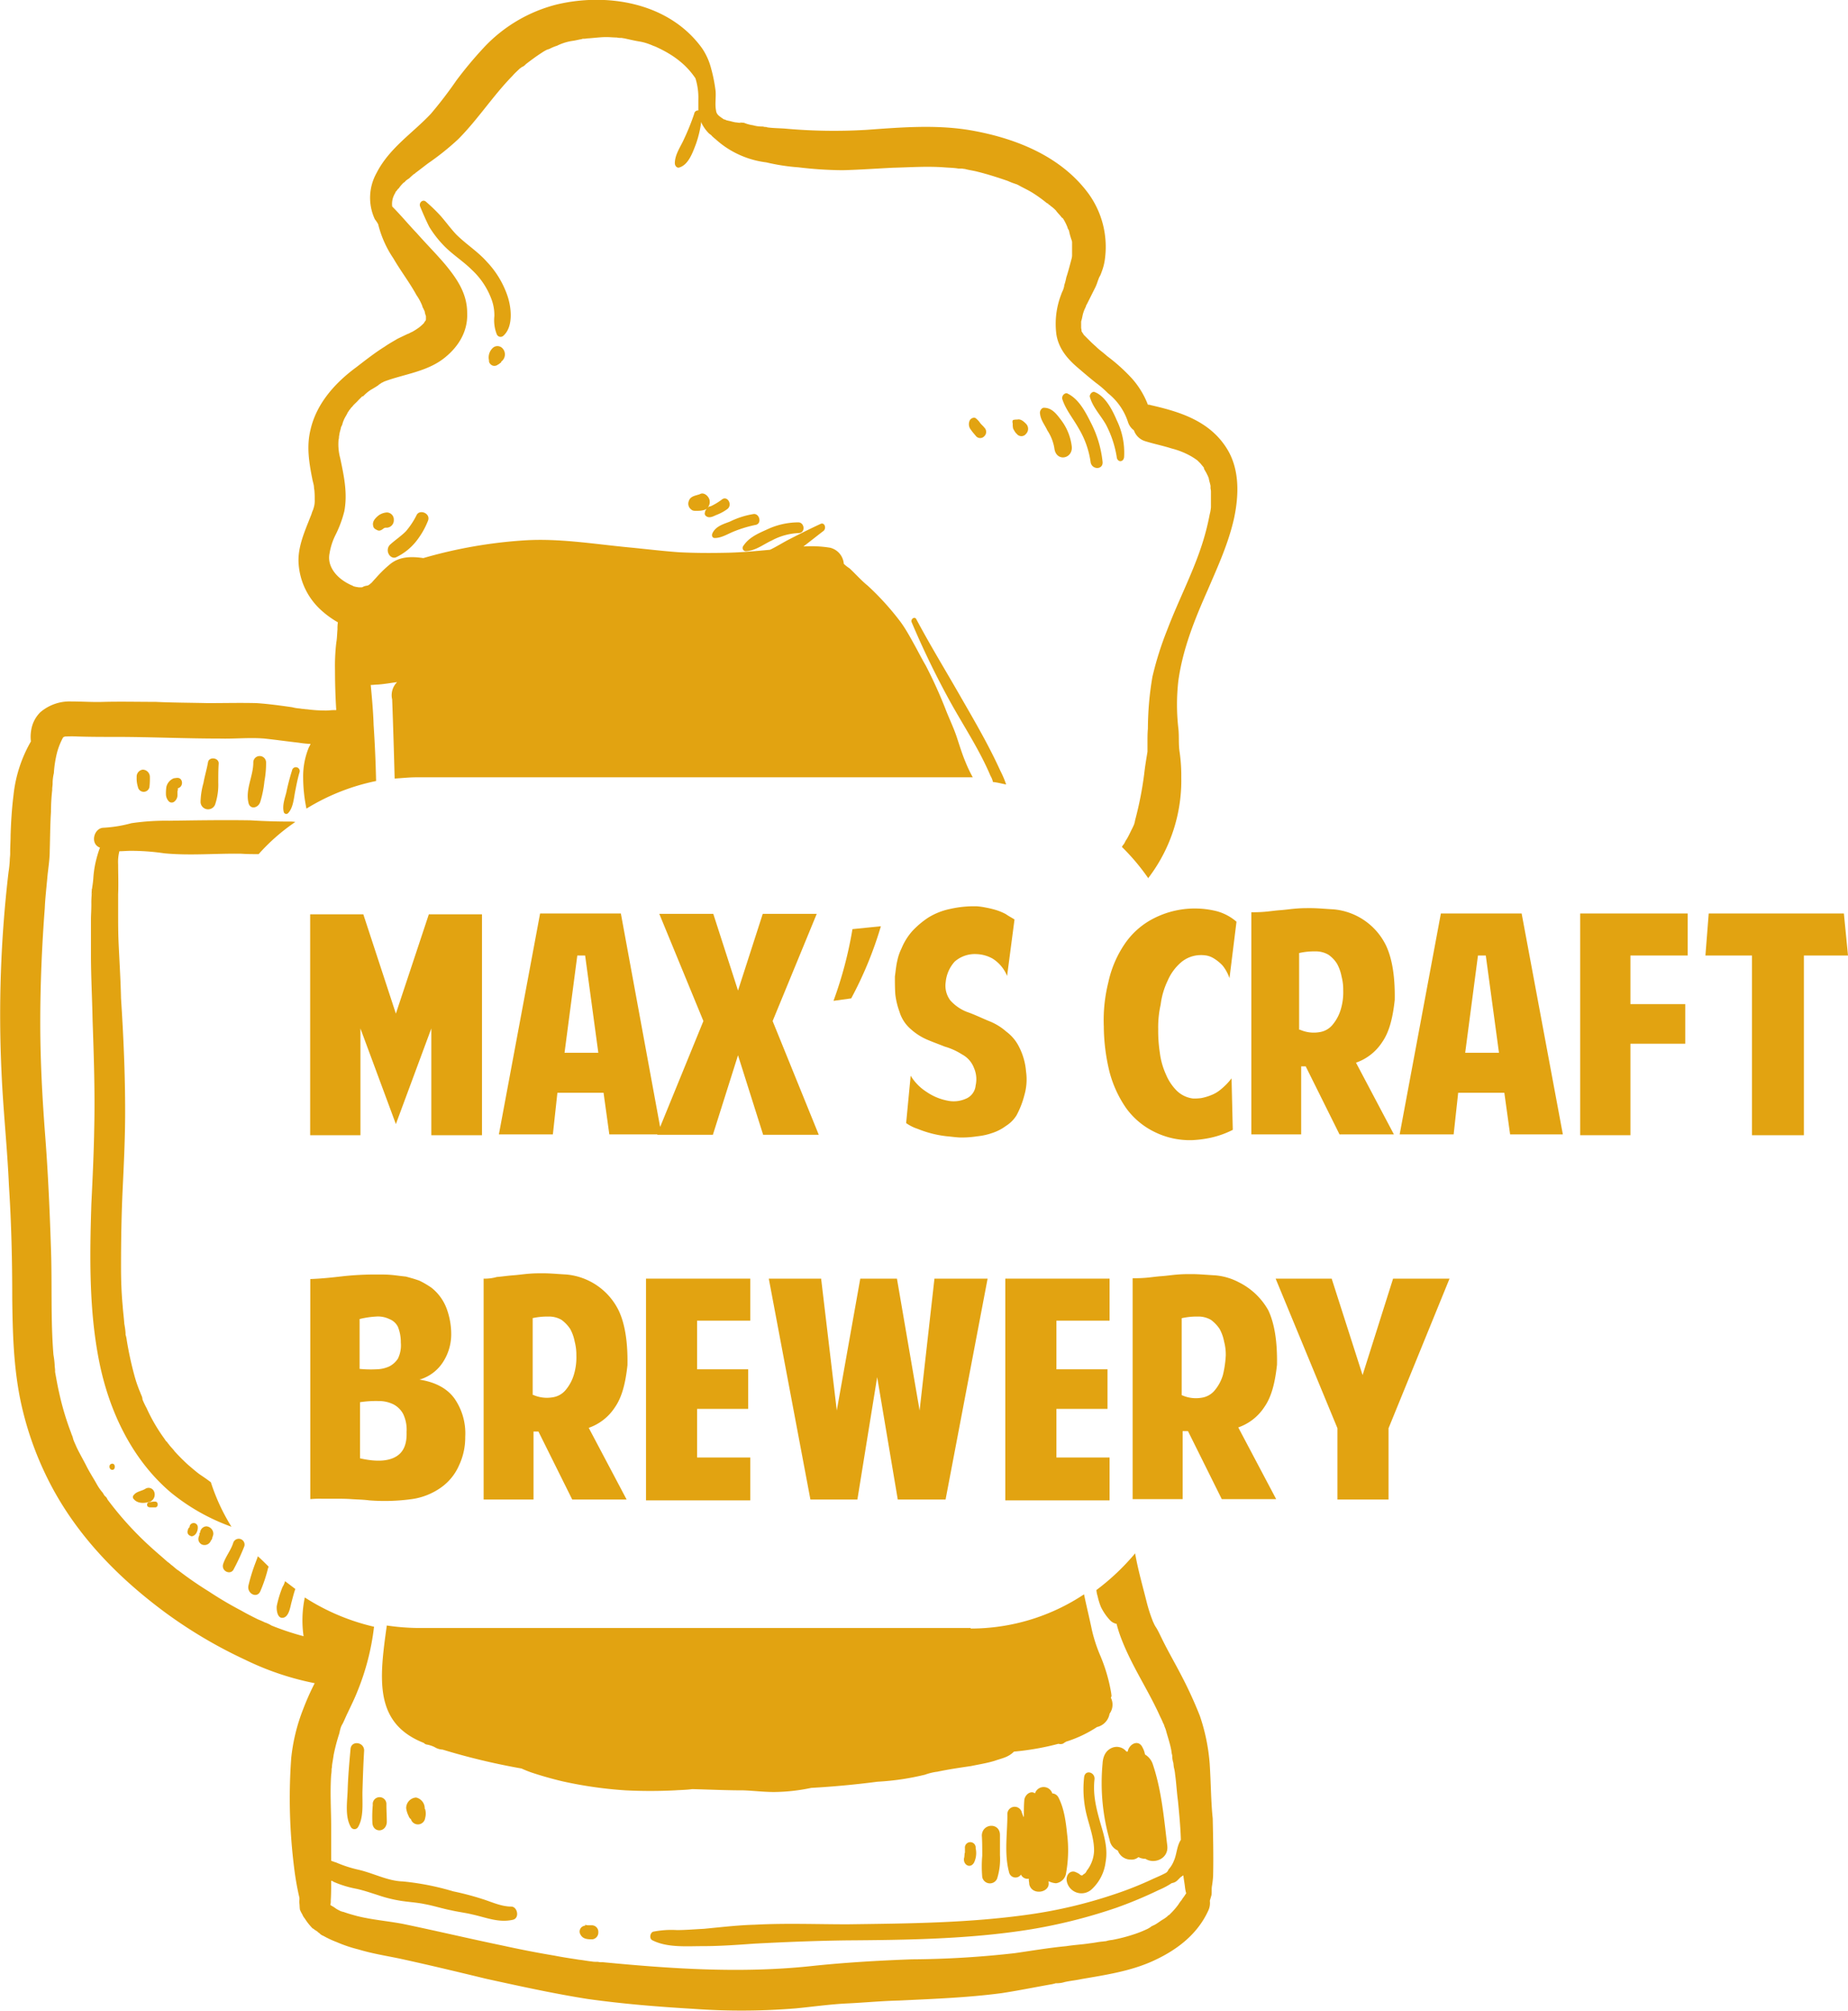 <svg id="Слой_1" data-name="Слой 1" xmlns="http://www.w3.org/2000/svg" viewBox="0 0 448.47 487.88"><defs><style>.cls-1{fill:#e2a311;}</style></defs><title>желтый</title><polygon class="cls-1" points="116.97 275.44 116.97 221.84 104.07 221.84 96.07 245.94 88.17 221.84 75.27 221.84 75.27 275.44 87.47 275.44 87.47 249.54 96.07 272.74 104.67 249.54 104.67 275.44 116.97 275.44"/><path class="cls-1" d="M150.67,221.64h-19.6l-10,53.6h13.1l1.1-10.1h11.2l1.4,10.1h11.7l-.1.1H173l6.1-19.3,6.1,19.3h13.5l-11.2-27.6,10.7-26h-13.1l-6,18.6-6-18.6H160l10.7,26-10.5,25.7ZM137,255.44l3.1-23.6H142l3.2,23.6Z"/><path class="cls-1" d="M213.77,224.74l-6.9.7a96,96,0,0,1-4.6,17.4l4.3-.6A91.91,91.91,0,0,0,213.77,224.74Z"/><path class="cls-1" d="M230.57,220.54a16.33,16.33,0,0,0-5.3,2.1,21.23,21.23,0,0,0-3.9,3.3,14.87,14.87,0,0,0-2.6,4.2,12.09,12.09,0,0,0-1,2.9c-.3,1.2-.4,2.5-.6,3.9,0,1.4,0,2.8.1,4.3a18.43,18.43,0,0,0,1,4.2,9,9,0,0,0,2.8,4.3,14.44,14.44,0,0,0,3.9,2.5c1.4.6,2.8,1.1,4.3,1.7a15.93,15.93,0,0,1,4.2,1.9,6.2,6.2,0,0,1,2.9,3.3,6.79,6.79,0,0,1,.4,4.2,3.86,3.86,0,0,1-2.5,3.3,7.21,7.21,0,0,1-4.4.4,13.41,13.41,0,0,1-5-2.1A12.1,12.1,0,0,1,221,261l-1.1,11.5a10.47,10.47,0,0,0,2.8,1.4,26.32,26.32,0,0,0,7.1,1.8c1.2.1,2.4.3,3.6.3a25.31,25.31,0,0,0,3.8-.3,15.53,15.53,0,0,0,3.6-.8,11.44,11.44,0,0,0,3.3-1.7,8.07,8.07,0,0,0,2.6-2.6,21.75,21.75,0,0,0,1.9-4.9,13.67,13.67,0,0,0,.4-5.7,15.8,15.8,0,0,0-1.7-6,10.24,10.24,0,0,0-3.1-3.7,14.1,14.1,0,0,0-4.3-2.6c-1.7-.7-3.3-1.5-5.3-2.2a10.5,10.5,0,0,1-4-2.8,5.93,5.93,0,0,1-1.1-4.4,8.58,8.58,0,0,1,2.2-5,7.4,7.4,0,0,1,5.3-1.8,8.56,8.56,0,0,1,3.9,1.1,8.93,8.93,0,0,1,3.5,4.2l1.8-13.7c-.6-.4-1.4-.8-2.1-1.3a13.32,13.32,0,0,0-2.4-1,22.68,22.68,0,0,0-2.5-.6,17.67,17.67,0,0,0-2.1-.3A26.15,26.15,0,0,0,230.57,220.54Z"/><path class="cls-1" d="M283.37,237.94a12.23,12.23,0,0,1,3.2-4.4,7.43,7.43,0,0,1,4.7-1.8,8.08,8.08,0,0,1,1.5.1,5.12,5.12,0,0,1,1.8.7,10.45,10.45,0,0,1,2.1,1.7,10,10,0,0,1,1.7,3.1l1.7-13.7a12.19,12.19,0,0,0-4.6-2.5,21.45,21.45,0,0,0-4.9-.7,21.84,21.84,0,0,0-10.6,2.4,18.76,18.76,0,0,0-7.1,6.3,26.38,26.38,0,0,0-3.9,9.2,37.8,37.8,0,0,0-1.1,10.7,47.43,47.43,0,0,0,1.4,11.1,27.88,27.88,0,0,0,4,8.7,18.42,18.42,0,0,0,6.7,5.7,19.35,19.35,0,0,0,9.3,2.1,27.7,27.7,0,0,0,4.6-.6,22.53,22.53,0,0,0,5.3-1.9l-.3-12.5a15.64,15.64,0,0,1-2.5,2.6,8.3,8.3,0,0,1-2.5,1.5,12.71,12.71,0,0,1-2.4.7,14.16,14.16,0,0,1-1.9.1,6.85,6.85,0,0,1-4-1.9,12.11,12.11,0,0,1-2.6-3.9,18.07,18.07,0,0,1-1.5-5.3,34.78,34.78,0,0,1-.4-5.7,24.94,24.94,0,0,1,.6-6A18.56,18.56,0,0,1,283.37,237.94Z"/><path class="cls-1" d="M315.57,258.74h1.3l8.2,16.5h13.2l-9.2-17.4a12.42,12.42,0,0,0,6.3-4.9c1.7-2.4,2.6-5.7,3.1-10.3q.15-8.4-2.1-13.2a15.7,15.7,0,0,0-12.7-8.8c-1.9-.1-3.9-.3-5.7-.3-1,0-2.1,0-3.3.1-1.4.1-2.6.3-4,.4s-2.6.3-3.9.4-2.2.1-3.1.1v53.9h12.1v-16.5Zm-.3-8.7v-18.8a16.11,16.11,0,0,1,3.9-.4,6.06,6.06,0,0,1,3.2.8,7.4,7.4,0,0,1,2.1,2.2,10.38,10.38,0,0,1,1.1,3.1,12.42,12.42,0,0,1,.4,3.3,14.45,14.45,0,0,1-.6,4.7,10.31,10.31,0,0,1-1.9,3.6,5.05,5.05,0,0,1-3.3,1.9,8.24,8.24,0,0,1-4.7-.6h-.2Z"/><path class="cls-1" d="M349.67,221.64l-10,53.6h13.1l1.1-10.1h11.2l1.4,10.1h12.8l-10-53.6Zm5.9,33.8,3.1-23.6h1.9l3.2,23.6Z"/><polygon class="cls-1" points="383.47 275.44 395.67 275.44 395.67 253.24 408.97 253.24 408.97 243.64 395.67 243.64 395.67 231.84 409.57 231.84 409.57 221.64 383.47 221.64 383.47 275.44"/><polygon class="cls-1" points="447.47 221.64 414.67 221.64 413.87 231.84 425.17 231.84 425.17 275.44 437.77 275.44 437.77 231.84 448.47 231.84 447.47 221.64"/><path class="cls-1" d="M75.27,363.74a24.39,24.39,0,0,1,2.8-.1H81c1.5,0,2.9,0,4.3.1s2.8.1,4.3.3a48,48,0,0,0,10.3-.3,16.07,16.07,0,0,0,7.1-2.8,12.87,12.87,0,0,0,4.4-5.4,15.84,15.84,0,0,0,1.5-6.9,14.81,14.81,0,0,0-2.6-9.3c-1.8-2.5-4.7-4-8.5-4.6a10.13,10.13,0,0,0,5.8-4.4,12.38,12.38,0,0,0,1.9-6.7,17.81,17.81,0,0,0-1.1-6.1,11.61,11.61,0,0,0-3.7-5.1,21.85,21.85,0,0,0-2.9-1.7c-1.1-.4-2.2-.7-3.3-1-1.1-.1-2.4-.3-3.5-.4s-2.2-.1-3.3-.1a73.29,73.29,0,0,0-8.3.4c-2.6.3-5.3.6-8.1.7v53.4Zm12-43.7a21.59,21.59,0,0,1,4-.6,6.33,6.33,0,0,1,3.2.6,3.88,3.88,0,0,1,2.1,1.9,9.91,9.91,0,0,1,.7,3.8,7.38,7.38,0,0,1-.7,3.9,5.46,5.46,0,0,1-2.1,1.9,7.93,7.93,0,0,1-3.2.7,27.37,27.37,0,0,1-4-.1Zm0,20.2a25.3,25.3,0,0,1,4.6-.3,8,8,0,0,1,3.6.8,5.56,5.56,0,0,1,2.4,2.4,8.93,8.93,0,0,1,.8,4.3c.1,2.9-.7,4.9-2.6,6s-4.7,1.3-8.7.4v-13.6Z"/><path class="cls-1" d="M117.37,310.24v53.6h12.1v-16.5h1.2l8.2,16.5h13.2l-9.2-17.4a12.42,12.42,0,0,0,6.3-4.9c1.7-2.4,2.6-5.7,3.1-10.3q.15-8.4-2.1-13.2a15.7,15.7,0,0,0-12.7-8.8c-1.9-.1-3.9-.3-5.7-.3-1,0-2.1,0-3.3.1-1.4.1-2.6.3-4,.4s-2.6.3-3.9.4A10.57,10.57,0,0,1,117.37,310.24Zm11.8,9.6a16.65,16.65,0,0,1,3.9-.4,6.06,6.06,0,0,1,3.2.8,8.83,8.83,0,0,1,2.1,2.2,10.38,10.38,0,0,1,1.1,3.1,12.42,12.42,0,0,1,.4,3.3,14.45,14.45,0,0,1-.6,4.7,10.31,10.31,0,0,1-1.9,3.6,5.05,5.05,0,0,1-3.3,1.9,8.24,8.24,0,0,1-4.7-.6h-.1v-18.6Z"/><polygon class="cls-1" points="182.07 320.44 182.07 310.24 156.77 310.24 156.77 363.84 156.77 364.04 182.07 364.04 182.07 353.64 169.17 353.64 169.17 341.84 181.57 341.84 181.57 332.24 169.17 332.24 169.17 320.44 182.07 320.44"/><polygon class="cls-1" points="186.57 310.24 196.67 363.84 208.07 363.84 212.87 334.14 217.87 363.84 229.47 363.84 239.67 310.24 226.77 310.24 223.17 342.24 217.67 310.24 208.77 310.24 203.07 342.24 199.27 310.24 186.57 310.24"/><polygon class="cls-1" points="269.27 320.44 269.27 310.24 243.97 310.24 243.97 363.84 243.97 364.04 269.27 364.04 269.27 353.64 256.37 353.64 256.37 341.84 268.77 341.84 268.77 332.24 256.37 332.24 256.37 320.44 269.27 320.44"/><path class="cls-1" d="M300.67,311.14a14.93,14.93,0,0,0-5.8-1.7c-1.9-.1-3.9-.3-5.7-.3-1,0-2.1,0-3.3.1-1.4.1-2.6.3-4,.4s-2.6.3-3.9.4-2.2.1-3.1.1v53.6H287v-16.5h1.3l8.2,16.5h13.2l-9.2-17.4a12.42,12.42,0,0,0,6.3-4.9c1.7-2.4,2.6-5.7,3.1-10.3q.15-8.4-2.1-13.2A16.65,16.65,0,0,0,300.67,311.14Zm-3.9,22.5a10.31,10.31,0,0,1-1.9,3.6,5.05,5.05,0,0,1-3.3,1.9,8.24,8.24,0,0,1-4.7-.6h-.1v-18.7a16.65,16.65,0,0,1,3.9-.4,6.06,6.06,0,0,1,3.2.8,8.83,8.83,0,0,1,2.1,2.2,10.38,10.38,0,0,1,1.1,3.1,12.42,12.42,0,0,1,.4,3.3A25.25,25.25,0,0,1,296.77,333.64Z"/><polygon class="cls-1" points="330.67 333.64 323.17 310.24 309.57 310.24 324.57 346.54 324.57 363.84 336.97 363.84 336.97 346.54 351.77 310.24 338.07 310.24 330.67 333.64"/><path class="cls-1" d="M265,458.34a10.74,10.74,0,0,0,3.3-6.5c.6-3.2-.3-6.3-1.2-9.3-1-3.5-1.9-6.9-1.5-10.7.3-1.8-2.2-2.6-2.5-.7a26,26,0,0,0,.6,9.2c.7,2.8,1.9,6,1.8,8.9a8.3,8.3,0,0,1-1.8,4.7,1.39,1.39,0,0,1-.7.8c-.4.3,0,.1-.4.3h-.2c-.1-.1-.3-.1-.4-.3a6.72,6.72,0,0,0-1.2-.6c-1.3-.3-2.2,1-1.9,2.4A3.64,3.64,0,0,0,265,458.34Z"/><path class="cls-1" d="M256.27,456.94a2.87,2.87,0,0,0,2.4-2.2,31.6,31.6,0,0,0,.3-9.7c-.3-2.9-.7-6.2-2.1-8.9a1.79,1.79,0,0,0-1.5-1,2.2,2.2,0,0,0-4.2,0c-1-.8-2.5.3-2.6,1.7-.1,1.2-.1,2.6-.1,3.9a.1.1,0,0,1-.1.1c-.1-.4-.3-.7-.4-1.1a1.78,1.78,0,0,0-3.5.6c0,4.6-.8,9.4.4,13.9a1.6,1.6,0,0,0,2.9.6,1.75,1.75,0,0,0,1.9,1v.3c0,.3.1.6.1,1,.6,2.9,5.1,2.1,4.7-.4v-.3A4.76,4.76,0,0,0,256.27,456.94Z"/><path class="cls-1" d="M238.37,455.44a1.9,1.9,0,0,0,3.6.4,15.68,15.68,0,0,0,.7-5.7v-4.9c0-3.1-4.3-2.9-4.4.1.1,1.5.1,3.2.1,4.9A30.1,30.1,0,0,0,238.37,455.44Z"/><path class="cls-1" d="M236.37,451.94a5.35,5.35,0,0,0,.4-3.5,1.31,1.31,0,1,0-2.6,0v1.1c-.1.1-.1.4-.1.6,0,0-.1.4,0,.3C233.37,452.24,235.37,453.64,236.37,451.94Z"/><path class="cls-1" d="M63.17,194.54a26,26,0,0,0,1-5,23.83,23.83,0,0,0,.4-4.6,1.55,1.55,0,1,0-3.1.1c0,3.2-1.9,6.4-1.2,9.6C60.57,196.54,62.67,196.14,63.17,194.54Z"/><path class="cls-1" d="M70.37,199.34q-4.8,0-9.6-.3c-6.5-.1-13.2,0-19.7.1a56.88,56.88,0,0,0-9.2.6,32.13,32.13,0,0,1-6.8,1.1c-2.2.1-3.2,3.6-1.1,4.7a.49.49,0,0,0,.3.1,24.13,24.13,0,0,0-.8,2.5,24.64,24.64,0,0,0-.8,4.6,23,23,0,0,1-.3,2.6v.2c-.1.1-.1.4-.1.6-.1,1.2-.1,1.4,0,.4v.3a22.6,22.6,0,0,0-.1,2.6c0,1.4-.1,2.6-.1,3.9v8.2c0,5.3.3,10.7.4,16,.3,8.7.6,17.4.4,26.1-.1,6.1-.4,12.4-.7,18.5-.4,12.6-.6,25.7,1.9,38.2s8.2,24,17.4,31.8a49.76,49.76,0,0,0,14.7,8.3,48.45,48.45,0,0,1-5-10.8c-.8-.6-1.5-1.1-2.4-1.7s-1.8-1.4-3.1-2.5q-1.65-1.5-3.3-3.3c-.4-.6-1-1.1-1.4-1.7-.3-.3-.4-.6-.7-.8l-.4-.6a42,42,0,0,1-4.3-7.4,20,20,0,0,1-1-2.1,2.18,2.18,0,0,0-.1-.6c-.1-.3-.3-.7-.4-1a31.74,31.74,0,0,1-1.4-4,84.13,84.13,0,0,1-1.9-8.7,7,7,0,0,0-.3-1.4v-.4a16.6,16.6,0,0,0-.3-2.2c-.1-1.5-.3-2.9-.4-4.4-.3-3.2-.4-6.3-.4-9.4,0-6.4.1-12.6.4-19,.3-6.2.6-12.5.6-18.7,0-9.2-.4-18.3-1-27.5-.1-4.6-.4-9.2-.6-13.7-.1-2.4-.1-4.7-.1-7.1v-4.5c.1-2.5,0-4.9,0-7.2a10.56,10.56,0,0,1,.3-3.2c.8,0,1.8-.1,2.8-.1a55.2,55.2,0,0,1,8.1.6c6.2.6,12.5,0,18.7.1,1.4.1,2.8.1,4.2.1a47.44,47.44,0,0,1,8.9-7.8A6.15,6.15,0,0,0,70.37,199.34Z"/><path class="cls-1" d="M142,467.24a1.42,1.42,0,0,0-1.1,2.2c.6,1.1,1.8,1.1,2.9,1.1a1.65,1.65,0,0,0,1.4-1.7,1.59,1.59,0,0,0-1.5-1.7h-1a3.54,3.54,0,0,1-.6-.1C142,467,142,467,142,467.24Z"/><path class="cls-1" d="M271.27,449a3.33,3.33,0,0,0,3.2,2.2,2.47,2.47,0,0,0,1.8-.6,3.53,3.53,0,0,0,1.7.4c2.1,1.4,5.7,0,5.3-3.2-.8-6.7-1.4-13.5-3.5-19.7a4.29,4.29,0,0,0-1.9-2.4,5.78,5.78,0,0,0-.6-1.7c-1-2.1-3.3-.8-3.6,1h-.3a3,3,0,0,0-3.3-1c-1.7.6-2.4,2.1-2.5,3.9a50.46,50.46,0,0,0,1.7,18.5A3.44,3.44,0,0,0,271.27,449Z"/><path class="cls-1" d="M88.37,424.74c0-2.1-3.1-2.5-3.3-.4-.3,3.3-.6,6.7-.7,10-.1,2.9-.7,6.5.8,9a1,1,0,0,0,1.7,0c1.5-2.5,1-6.1,1.1-9C88.07,431.14,88.17,427.94,88.37,424.74Z"/><path class="cls-1" d="M70.87,186.94a53.62,53.62,0,0,0-1.4,5.4c-.4,1.5-1,3.2-.6,4.7a.62.62,0,0,0,1,.3c1.2-1.2,1.4-3.3,1.7-5,.3-1.5.6-3.2,1.1-4.9A.94.94,0,1,0,70.87,186.94Z"/><path class="cls-1" d="M271,110.84c.1,1.4,1.7,1.4,1.8,0a18,18,0,0,0-1.8-8.9c-1.1-2.6-2.8-5.8-5.3-6.8-.7-.3-1.4.7-1.2,1.2.7,2.5,2.6,4.4,3.9,6.7A25.61,25.61,0,0,1,271,110.84Z"/><path class="cls-1" d="M253.47,98.94c-.6-.1-1.1.6-1.1,1.2.1,1.7,1.1,2.8,1.8,4.3a11.08,11.08,0,0,1,1.7,4.3c.4,3.5,4.7,2.6,4.2-.6a13.13,13.13,0,0,0-2.4-6C256.47,100.54,255.37,99,253.47,98.94Z"/><path class="cls-1" d="M77,469.34l.2.2-.2-.2Z"/><path class="cls-1" d="M293.57,428a46.82,46.82,0,0,0-2.4-11.7,101.56,101.56,0,0,0-4.6-10c-1.5-2.9-3.2-5.8-4.7-8.9-.4-.8-.8-1.7-1.3-2.5a6,6,0,0,1-.6-1.1,4.88,4.88,0,0,1-.3-.7,37.32,37.32,0,0,1-1.4-4.4c-1-4-2.1-7.8-2.8-11.8a56.41,56.41,0,0,1-9.4,8.9,6.64,6.64,0,0,0,.3,1.5,16,16,0,0,0,.8,2.6,13,13,0,0,0,2.1,3.1,3,3,0,0,0,1.7,1,29.92,29.92,0,0,0,1,3.2c2.5,6.7,6.4,12.4,9.3,18.7.3.7.7,1.4,1,2.2a2.12,2.12,0,0,1,.3.7c.1.3.3.7.4,1.1.4,1.5,1,3.2,1.3,4.9a5.16,5.16,0,0,0,.2,1.1,5.82,5.82,0,0,0,.3,1.9c-.1-.7.1,1.1.1,1a10.1,10.1,0,0,1,.3,1.7c.3,2.1.4,4.3.7,6.5.3,3.1.6,6.2.7,9.4-1,1.5-1,3.6-1.7,5.1a6.66,6.66,0,0,1-1.3,2.1,1.56,1.56,0,0,1-.6.8c-1.1.6-2.1,1-3.2,1.5a84.8,84.8,0,0,1-9.9,3.9,114,114,0,0,1-20,4.7c-14.7,2.1-29.4,2.2-44.2,2.4-7.5,0-15-.3-22.5.1-4,.1-8.2.6-12.4,1-2.2.1-4.3.3-6.5.3a22.68,22.68,0,0,0-5.8.4c-.7.3-1,1.7-.1,2.1,3.6,1.8,8.2,1.4,12.1,1.4,4.2,0,8.3-.3,12.5-.6,7.5-.4,15-.7,22.5-.8,14.7-.1,29.6-.3,44.2-2.6a128.92,128.92,0,0,0,21.2-5.3,101.94,101.94,0,0,0,10.3-4.3,19.62,19.62,0,0,0,3.2-1.7,2.35,2.35,0,0,0,1.4-.7l.6-.6c.3-.3.6-.4.8-.6.1,1,.3,1.9.4,2.9a9.92,9.92,0,0,0,.3,1.5,3.11,3.11,0,0,0-.4.6c.4-.6-.3.4-.3.4a3.11,3.11,0,0,0-.4.6,7.63,7.63,0,0,0-.8,1.1,18.11,18.11,0,0,1-1.8,2.1l-.4.4c-.1.1-.3.1-.4.3a7.63,7.63,0,0,1-1.1.8c-.7.4-1.4,1-2.2,1.4a5.94,5.94,0,0,0-.8.4.1.1,0,0,1-.1.1,6,6,0,0,1-1.1.6,26,26,0,0,1-2.5,1,40,40,0,0,1-5.7,1.5,6.64,6.64,0,0,0-1.5.3c-.3,0-.8.1-1,.1-1,.1-1.8.3-2.8.4-1.9.3-3.9.4-5.8.7-4.2.4-8.3,1.1-12.5,1.7a232.9,232.9,0,0,1-25,1.5c-8.3.3-16.7.8-25,1.7-16.7,1.7-33.3.6-49.9-1h-.6c-.3,0-.6-.1-.8-.1a7.08,7.08,0,0,1-1.5-.1c-1-.1-1.9-.3-2.9-.4-1.9-.3-4-.6-6-1-4.2-.7-8.3-1.5-12.4-2.4-8.2-1.7-16.2-3.6-24.4-5.3-3.7-.7-7.5-1-11.1-1.9-1.1-.3-2.2-.6-3.3-1a3.18,3.18,0,0,1-1.1-.4,5.3,5.3,0,0,1-1-.6c-.4-.3-.7-.4-1.1-.7a4.1,4.1,0,0,0,.1-1.1c.1-1.5.1-3.2.1-4.7v-.1c.1.1.4.1.6.3a26,26,0,0,0,5.6,1.7c1.8.4,3.5,1,5.1,1.5a32.77,32.77,0,0,0,5.6,1.4c1.9.3,3.9.4,5.8.8,2.2.4,4.3,1.1,6.4,1.5,1.7.4,3.5.6,5.1,1,3.3.7,6.4,2.1,9.9,1.3,1.7-.4,1.1-3.2-.4-3.2-2.4,0-4.7-1.1-6.9-1.8a69.89,69.89,0,0,0-7.2-1.9,64.23,64.23,0,0,0-12.2-2.4c-3.6-.1-6.9-1.9-10.6-2.8a30.35,30.35,0,0,1-5.6-1.8c-.4-.1-.8-.3-1.2-.4v-8.1c0-4.2-.3-8.5,0-12.8a6.6,6.6,0,0,0,.1-1.4,2.81,2.81,0,0,0,.1-.8c.1-.8.3-1.8.4-2.6a45.8,45.8,0,0,1,1.4-5.3c0-.1.1-.4.1-.6a.44.44,0,0,0,.1-.3,4.54,4.54,0,0,1,.6-1.4c.4-.8.8-1.8,1.2-2.6.8-1.7,1.7-3.5,2.4-5.3a59.54,59.54,0,0,0,4-15.6,53.18,53.18,0,0,1-16.8-7.1,27.1,27.1,0,0,0-.3,9.4,64.82,64.82,0,0,1-7.8-2.6,6.72,6.72,0,0,0-1.2-.6.49.49,0,0,0-.3-.1c-.6-.3-1.3-.6-1.8-.8-1.4-.7-2.8-1.4-4-2.1a88.45,88.45,0,0,1-7.8-4.6,88.68,88.68,0,0,1-7.4-5.1c-.7-.4-1.2-1-1.8-1.4a7,7,0,0,0-1-.8.1.1,0,0,0-.1-.1c-1.1-1-2.2-1.9-3.3-2.9a80.15,80.15,0,0,1-11.1-12.1,1.7,1.7,0,0,0-.6-.8c-.3-.3-.4-.7-.7-1a12.78,12.78,0,0,1-1.4-2.1c-.8-1.4-1.7-2.8-2.4-4.2s-1.7-3.1-2.4-4.6c-.3-.7-.6-1.3-.8-1.9,0-.1-.1-.3-.1-.4-.1-.4-.3-.7-.4-1.1a67.39,67.39,0,0,1-2.9-9.7c-.4-1.7-.7-3.5-1-5.1v-.4c0-.4-.1-.8-.1-1.3a21.3,21.3,0,0,0-.3-2.5c-.7-8.6-.3-17.2-.6-25.7-.3-9.2-.7-18.3-1.4-27.4s-1.2-18.3-1.2-27.5.4-18.6,1.1-27.8c.1-2.4.4-4.9.6-7.2s.6-4.4.6-6.7c.1-3.2.1-6.3.3-9.4a48.44,48.44,0,0,1,.3-5.3v-.3c0-.4.1-.8.1-1.3a10.68,10.68,0,0,1,.3-2.5,27.18,27.18,0,0,1,.8-5.1,17,17,0,0,1,1.4-3.5l.1-.1a.1.1,0,0,1,.1-.1h.1a.6.6,0,0,1,.4-.1,28.05,28.05,0,0,1,2.9,0c3.1.1,6.1.1,9.2.1,8.3,0,16.8.4,25.3.4,3.6.1,7.2-.3,10.8,0,2.8.3,5.6.7,8.3,1a23.57,23.57,0,0,0,2.9.3,5.94,5.94,0,0,1-.4.8,18.4,18.4,0,0,0-1.4,7.4,37.44,37.44,0,0,0,.8,7.5,52,52,0,0,1,16.9-6.7c-.1-4.6-.3-9-.6-13.6-.1-3.2-.4-6.5-.7-9.7.6,0,1.1-.1,1.7-.1,1.5-.1,3.2-.4,4.7-.6a4.49,4.49,0,0,0-1.2,4.2s.3,7.6.6,19.2c1.8-.1,3.5-.3,5.3-.3h135a32.63,32.63,0,0,1-1.8-3.8c-.8-1.9-1.4-3.9-2.1-6s-1.7-4.2-2.5-6.2a110.64,110.64,0,0,0-5-11.1c-1-1.7-1.9-3.5-2.9-5.3s-2.1-3.8-3.3-5.4a65.93,65.93,0,0,0-7.9-8.7c-1.5-1.2-2.9-2.8-4.4-4.2a8.54,8.54,0,0,1-1.4-1.1,4.36,4.36,0,0,0-3.3-3.9,28.09,28.09,0,0,0-6.5-.3c1.7-1.3,3.2-2.5,4.9-3.8.7-.6.3-2.1-.7-1.7-2.8,1.3-5.4,2.6-8.1,4-1.3.7-2.6,1.5-4,2.2-.1,0-.1.1-.3.1-3.2.3-6.4.6-9.7.7-4.2.1-8.2.1-12.2-.1-4.2-.3-8.2-.8-12.4-1.2-8.3-.8-16.7-2.2-25-1.7a114.1,114.1,0,0,0-24.7,4.3h-.1c-2.8-.4-5.6-.4-7.9,1.4a29.55,29.55,0,0,0-3.6,3.5c-.4.4-.7.8-1.1,1.2-.1,0-.3.3-.4.3a1.14,1.14,0,0,1-.6.3,2.93,2.93,0,0,0-1,.3.49.49,0,0,1-.3.1h-.7c-.1,0-.6-.1-.7-.1-.3-.1-.6-.1-.8-.3a4.88,4.88,0,0,1-.7-.3,12,12,0,0,1-2.1-1.3c-1.9-1.5-3.3-3.7-2.8-6.2a15.5,15.5,0,0,1,1.5-4.6,27.76,27.76,0,0,0,2.1-5.7c.8-4.4-.1-8.5-1-12.8a12.92,12.92,0,0,1-.4-4.6c.1-.1.1-.8.1-.7,0-.1.1-.4.1-.6.1-.6.3-1.1.4-1.7a3,3,0,0,0,.4-1,10.37,10.37,0,0,1,.4-1c.3-.6.6-1,.8-1.5a6.13,6.13,0,0,0,.4-.6c.3-.3.4-.6.7-.8.4-.6,1-1,1.4-1.5l1-1a1,1,0,0,0,.3-.1l.1-.1a10.48,10.48,0,0,1,1.7-1.4c.7-.4,1.2-.7,1.8-1.1.3-.3.6-.4.8-.6a3.33,3.33,0,0,0,.6-.3c5-1.9,10.8-2.4,15.1-6.1,3.1-2.6,5.3-6.2,5.1-10.6,0-4.7-2.5-8.3-5.3-11.7-2.2-2.6-4.7-5.1-6.9-7.6-2.1-2.2-3.9-4.4-6-6.5V50a4.91,4.91,0,0,1,.7-3.1c0-.1.1-.1.1-.3l.1-.1c.3-.3.4-.6.7-.8a8.7,8.7,0,0,1,1.2-1.4c.3-.1.4-.4.7-.6a6.13,6.13,0,0,1,.6-.4c.3-.3,1.2-1.1,1.1-1,.1-.1.3-.1.4-.3,1.1-.8,2.2-1.7,3.3-2.5a63.29,63.29,0,0,0,7.1-5.7c4.7-4.7,8.5-10.6,13.2-15.4.6-.7,1.2-1.2,1.8-1.8.1,0,.4-.3.4-.3a2.29,2.29,0,0,0,1-.7c1.3-1,2.5-1.9,3.9-2.8a10,10,0,0,1,1.4-.8h.1c.1,0,.1-.1.3-.1a10.84,10.84,0,0,1,1.9-.8,12.66,12.66,0,0,1,3.9-1.2c.7-.1,1.4-.3,2.1-.4.1-.1.4-.1.6-.1.4,0,.7-.1,1.1-.1,1.4-.1,2.9-.3,4.3-.3.8,0,1.7.1,2.5.1a4.1,4.1,0,0,0,1.1.1c.1,0,.6.1.7.1,1.4.3,2.6.6,3.9.8a12.71,12.71,0,0,1,2.4.7c.3.1.7.3,1,.4a4.88,4.88,0,0,1,.7.3,28.86,28.86,0,0,1,3.5,1.9,22.29,22.29,0,0,1,3.2,2.5,19.42,19.42,0,0,1,2.6,3.1,15.78,15.78,0,0,1,.7,5.3v2.5a.92.92,0,0,0-1,.8,57.27,57.27,0,0,1-2.5,6.2c-.8,1.8-2.2,3.7-2.2,5.8,0,.7.6,1.3,1.2,1,2.1-.7,3.1-3.5,3.9-5.6a26.51,26.51,0,0,0,1.3-5.4c0,.1.1.1.1.3a9.58,9.58,0,0,0,1.7,2.4c.3.3.6.4.8.7.1.1,1.1,1,.7.6a21.93,21.93,0,0,0,3.9,2.9,22.5,22.5,0,0,0,8.6,2.9,48.83,48.83,0,0,0,7.8,1.2,94.55,94.55,0,0,0,10.7.7c4-.1,8.2-.4,12.2-.6,4.2-.1,8.2-.4,12.4-.1,1.1.1,2.4.1,3.5.3h.9a5.64,5.64,0,0,0,.7.1c1.1.3,2.1.4,3.2.7,2.4.6,4.9,1.4,7.2,2.2a18,18,0,0,0,2.1.8,5.94,5.94,0,0,1,.8.4c1.1.6,2.2,1.1,3.3,1.8a34.33,34.33,0,0,1,3.3,2.4.54.54,0,0,1,.4.3c.1.1.3.1.4.3a8.7,8.7,0,0,1,1.4,1.2c.4.6,1,1.1,1.4,1.7.3.1.4.4.6.7a13,13,0,0,1,.8,1.7,1.14,1.14,0,0,0,.3.6c0,.1.1.3.1.4a16.55,16.55,0,0,0,.6,2.1,1.49,1.49,0,0,1,.1.6v2.8a3.4,3.4,0,0,1-.1,1c-.4,1.5-.8,3.1-1.3,4.6a14.13,14.13,0,0,1-.6,2.2c.3-.8-.1.8-.3,1.1a10.37,10.37,0,0,0-.4,1,19.74,19.74,0,0,0-1.1,9.6c.6,3.6,2.9,6.1,5.4,8.2,1.4,1.2,2.8,2.4,4.2,3.5a23.72,23.72,0,0,1,2.9,2.5,14.74,14.74,0,0,1,4.9,7.1,4,4,0,0,0,1.4,1.9,4.2,4.2,0,0,0,2.6,2.6c2.2.7,4.3,1.1,6.5,1.8a19.18,19.18,0,0,1,4.6,1.8,16.29,16.29,0,0,1,1.7,1.1l.1.1.7.7c.3.4.6.7.8,1v.2c.3.6.6,1,.8,1.5.1.1.3.7.3.6,0,.1.1.3.1.4.1.6.3,1.1.4,1.7v.6a3.75,3.75,0,0,1,.1,1v3.6a10.1,10.1,0,0,1-.3,1.7,59.69,59.69,0,0,1-2.2,8.3c-2.2,6.5-5.6,13.1-8.1,19.7a79.21,79.21,0,0,0-3.6,11.4,75.66,75.66,0,0,0-1.1,12.6c-.1,1.1-.1,2.2-.1,3.3v2.3c-.3,1.8-.6,3.6-.8,5.4a85.26,85.26,0,0,1-2.2,11.2c0,.1-.1.4-.1.6a.44.44,0,0,0-.1.3,13.92,13.92,0,0,1-.6,1.3c-.4.8-.8,1.7-1.3,2.5-.3.4-.4.8-.7,1.2a1.38,1.38,0,0,0-.3.4c0,.1-.1.1-.1.2a52.51,52.51,0,0,1,6.4,7.6c.1-.3.3-.4.4-.6a38.94,38.94,0,0,0,7.6-23.9,39.91,39.91,0,0,0-.4-6.1c-.3-1.9-.1-3.9-.3-5.7a50.87,50.87,0,0,1,0-11.7c1.1-7.8,4-14.9,7.1-21.9,2.4-5.6,5-11.2,6.4-17.4,1.2-5.6,1.4-11.9-1.7-16.9-4.2-6.8-11.5-9-18.5-10.6a1.7,1.7,0,0,0-.7-.1,20.74,20.74,0,0,0-3.9-6.4,43.71,43.71,0,0,0-6-5.4c-1.1-1-1.8-1.4-2.8-2.4-.7-.6-1.2-1.1-1.8-1.7l-.8-.8-.3-.3c-.1-.3-.3-.4-.4-.7a.1.1,0,0,1-.1-.1v-.1c0-.3-.1-.6-.1-.8V78a10.38,10.38,0,0,0,.3-1.2,8.24,8.24,0,0,1,.6-1.9.49.49,0,0,0,.1-.3c.1,0,.1,0,.1-.1a2.12,2.12,0,0,1,.3-.7l1.8-3.6a10.84,10.84,0,0,0,.8-1.9c.1-.3.8-2.1.4-1a8.43,8.43,0,0,0,.6-1.4,13.23,13.23,0,0,0,.8-3.3,22,22,0,0,0-4-15.6c-6.9-9.4-18.3-13.6-28.7-15.4-8.3-1.4-16.8-.7-25.1-.1a132.24,132.24,0,0,1-19.9-.3c-1.4-.1-2.9-.1-4.3-.3-.1-.1-.4-.1-.7-.1-.1-.1-.6-.1-.6-.1a7.61,7.61,0,0,1-2.1-.3,9,9,0,0,1-2.2-.6c-1.1-.1-1.4-.1-.7,0h-.3c-.4,0-.7-.1-1-.1-.7-.1-1.2-.3-1.8-.4-.3-.1-.6-.1-.8-.3h-.1c-.1,0-.1,0-.3-.1-.8-.6-1.7-1-1.8-2.1-.3-1.4,0-3.1-.1-4.6a36.93,36.93,0,0,0-1.1-5.6,15.62,15.62,0,0,0-2.2-4.9c-8.1-11.2-23.2-13.5-35.3-10.6a36.39,36.39,0,0,0-17.8,10.6,95.92,95.92,0,0,0-6.5,7.8,101.72,101.72,0,0,1-6.2,8.1c-4.4,4.7-10.1,8.3-13.2,14.4a12.3,12.3,0,0,0-.4,11.2,8.34,8.34,0,0,1,.8,1.2,25.78,25.78,0,0,0,3.7,8.3c1.8,3.1,3.9,5.8,5.6,8.9a13,13,0,0,1,1.4,2.6,1.74,1.74,0,0,0,.3.7c0,.1.3.6.3.7a4.51,4.51,0,0,0,.3,1.1v.8a.77.77,0,0,1-.1.3,3.11,3.11,0,0,0-.4.6,12,12,0,0,1-1.1,1,16.29,16.29,0,0,1-1.7,1.1,5.94,5.94,0,0,0-.8.4c-.1,0-.1.1-.3.1-.8.4-1.7.8-2.5,1.2-1,.6-2.1,1.2-3.1,1.9-2.4,1.5-4.7,3.3-6.9,5-4.9,3.6-9.6,8.6-11.1,15.1-1,4-.4,7.9.4,11.9.1.6.3,1.2.4,1.8,0,0,.1,1.3.1.8a20.9,20.9,0,0,1,.1,2.5,5.83,5.83,0,0,1-.3,2.2c-.1.4-.3.7-.4,1.1a6.89,6.89,0,0,1-.3.8c-1.4,3.6-3.2,7.5-2.9,11.5a16.7,16.7,0,0,0,5.3,11.1A22.85,22.85,0,0,0,82,151a9.7,9.7,0,0,0-.1,1.7c-.1,1.1-.1,2.2-.3,3.3a49.34,49.34,0,0,0-.3,6.7q0,4.8.3,9.6H81c-.7,0-1.2.1-1.9.1a35.53,35.53,0,0,1-4.6-.3c-.4,0-.7-.1-1.1-.1-.1,0-.6-.1-.7-.1a9.66,9.66,0,0,1-1.8-.3c-2.8-.4-5.7-.8-8.6-1-4-.1-7.9,0-11.9,0-4.2-.1-8.5-.1-12.6-.3-4.2,0-8.5-.1-12.6,0-2.6.1-5.3-.1-7.9-.1a10.92,10.92,0,0,0-7.5,2.6,7.77,7.77,0,0,0-2.2,4.2,9.52,9.52,0,0,0-.1,2.9A33.08,33.08,0,0,0,3.27,193c-.4,3.2-.6,6.5-.7,9.7,0,1.4-.1,2.6-.1,4v.4c0,.6-.1,1.1-.1,1.7a26.6,26.6,0,0,1-.3,2.8,296.39,296.39,0,0,0-1.7,48.6c.4,9.2,1.4,18.3,1.8,27.5.6,9.2.8,18.2.8,27.4.1,8.1.3,15.8,1.8,23.7a78.75,78.75,0,0,0,6.8,20c6.7,13.5,17.1,24,28.6,32.5a113.8,113.8,0,0,0,19.3,11.4,68.73,68.73,0,0,0,16.9,5.7,62.39,62.39,0,0,0-2.8,6.3,45,45,0,0,0-2.9,11.9,135.24,135.24,0,0,0,.7,26.5,67.68,67.68,0,0,0,1.3,7.4v.4a3.35,3.35,0,0,0,0,1c.1,1.1.1,1.2,0,.4,0,.3.1.7.1,1a6.72,6.72,0,0,0,.6,1.2,3.33,3.33,0,0,0,.6,1,14.31,14.31,0,0,0,1.9,2.4c.3.1.4.3.6.4a5.92,5.92,0,0,1,.6.4l-.2-.2.2.2.1.1c.1.1.2.2.3.2a2.29,2.29,0,0,0,1,.7,23,23,0,0,0,3.2,1.5A33.08,33.08,0,0,0,87,473c3.3,1,6.5,1.5,9.9,2.2,6.9,1.5,14,3.2,21,4.9,8.2,1.8,16.4,3.6,24.6,4.9,8.5,1.2,17.1,1.9,25.6,2.4a160.5,160.5,0,0,0,25-.1c4.2-.4,8.3-1,12.5-1.2s8.3-.6,12.5-.7c8.3-.4,16.7-.7,25-1.8,3.9-.6,7.9-1.4,11.8-2.1a7.89,7.89,0,0,0,1.3-.3h.3a6.28,6.28,0,0,0,1.9-.3c1.4-.3,2.6-.4,4-.7,5.8-1,11.9-1.9,17.4-4.4s10.8-6.3,13.5-12.4a4.22,4.22,0,0,0,.3-2.2c.1-.4.3-1,.4-1.4.1-.7,0-1.4.1-2.1a23,23,0,0,0,.3-2.6c.1-4.6,0-9.3-.1-13.9C293.87,437.24,293.87,432.64,293.57,428Z"/><path class="cls-1" d="M259.17,95.54c-.6-.4-1.5.3-1.4,1.2.8,2.6,2.6,4.7,4,7.2a21.76,21.76,0,0,1,2.9,8.2c.3,1.9,3.1,1.9,2.9-.1a26.75,26.75,0,0,0-2.9-9.6C263.37,99.84,261.77,96.84,259.17,95.54Z"/><path class="cls-1" d="M103.17,441.14a4.11,4.11,0,0,0,0-2.2c-.1,0-.1-.1-.1-.3a2.68,2.68,0,0,0-2.1-2.5,2.57,2.57,0,0,0-2.4,2.6,6,6,0,0,0,.6,1.9,1.56,1.56,0,0,0,.6.8v.1A1.77,1.77,0,0,0,103.17,441.14Z"/><path class="cls-1" d="M90.37,442.24c.1,2.5,3.3,2.5,3.5-.1,0-1.4-.1-2.9-.1-4.3a1.66,1.66,0,1,0-3.3.1A30.88,30.88,0,0,0,90.37,442.24Z"/><path class="cls-1" d="M238.87,105.84a1.45,1.45,0,0,0,0-2.1c-.3-.4-.7-.7-1-1.1a5.24,5.24,0,0,0-1-1.1c-.4-.4-1.2-.1-1.5.4a2.13,2.13,0,0,0,.3,2.4c.4.6.8,1,1.2,1.5A1.34,1.34,0,0,0,238.87,105.84Z"/><path class="cls-1" d="M269.67,410.84a40.32,40.32,0,0,0-2.6-9,36.85,36.85,0,0,1-2.1-6.4c-.6-2.9-1.3-5.7-1.9-8.6a49.72,49.72,0,0,1-27.5,8.3V395H101.07a55.18,55.18,0,0,1-7.2-.6c-1.8,12.9-3.2,23.7,9,28.5a1.2,1.2,0,0,0,.8.4,7.59,7.59,0,0,1,1.8.6,3.85,3.85,0,0,0,1.8.6h.1a161.73,161.73,0,0,0,19.2,4.6,26,26,0,0,0,2.5,1c2.4.8,4.9,1.5,7.4,2.1a100.22,100.22,0,0,0,15.4,2.2,118.08,118.08,0,0,0,11.9,0c1.4-.1,2.8-.1,4.2-.3,4.2.1,8.2.3,12.5.3,2.5.1,4.9.4,7.4.4a45.12,45.12,0,0,0,9-1c5.4-.3,10.7-.8,16.1-1.5a62.55,62.55,0,0,0,11.5-1.7,14.34,14.34,0,0,1,2.8-.7h.1c2.8-.6,5.6-1,8.3-1.4,1.9-.4,3.9-.7,5.8-1.3,1.7-.6,3.2-.8,4.6-2.2a65.05,65.05,0,0,0,10.8-1.9,1.7,1.7,0,0,0,1,0c.3-.1.4-.3.7-.4l.1-.1a29.77,29.77,0,0,0,7.6-3.6h.1a4,4,0,0,0,2.9-3.2,3.72,3.72,0,0,0,.3-3.9C269.87,411.54,269.67,411.14,269.67,410.84Z"/><path class="cls-1" d="M222.37,150.24c-.4-.8-1.5,0-1.1.8a208.08,208.08,0,0,0,9.2,19c3.3,6,7.2,11.8,9.9,18.2a5.07,5.07,0,0,1,.6,1.5c1.1.1,2.1.4,3.2.6a23.29,23.29,0,0,0-1.4-3.3c-2.9-6.4-6.5-12.5-10-18.6S225.67,156.44,222.37,150.24Z"/><path class="cls-1" d="M246.47,105l.3.3a1.41,1.41,0,0,0,2.2,0,1.75,1.75,0,0,0,0-2.5c-.6-.6-1.3-1.2-2.1-1a3.75,3.75,0,0,0-1,.1c-.3.3-.1.7-.1,1a4.1,4.1,0,0,0,.1,1.1A8.79,8.79,0,0,0,246.47,105Z"/><path class="cls-1" d="M181,133.74c2.4-.1,4.3-1.7,6.3-2.6a15.1,15.1,0,0,1,6.5-1.8c1.7,0,1.5-2.5,0-2.6a18,18,0,0,0-7.6,1.7c-2.2,1-4.4,1.9-5.8,4A.79.79,0,0,0,181,133.74Z"/><path class="cls-1" d="M173.47,130.54c1.7,0,3.3-1.1,4.9-1.7a29.87,29.87,0,0,1,5.1-1.5c1.5-.4.8-2.9-.7-2.6a20.29,20.29,0,0,0-5.6,1.8c-1.5.6-3.5,1.1-4.3,2.9C172.67,130,172.87,130.54,173.47,130.54Z"/><path class="cls-1" d="M171.37,125.24c.8.6,1.8,0,2.5-.3a10.78,10.78,0,0,0,2.6-1.4c1.4-1,.1-3.3-1.2-2.4a14.84,14.84,0,0,1-2.8,1.7c-.3,0-.4.1-.7.3a2.18,2.18,0,0,0,.4-1.9c-.3-1-1.4-1.8-2.2-1.4s-2.4.4-2.8,1.7a1.75,1.75,0,0,0,.6,2.1c.4.4,1.1.3,1.7.3a5.08,5.08,0,0,0,1.7-.3c.1-.1.1-.1.3-.1a1.2,1.2,0,0,0-.4.8A.76.76,0,0,0,171.37,125.24Z"/><path class="cls-1" d="M56.57,374.44c-.6,1.8-1.8,3.2-2.4,5s1.9,2.9,2.6,1.2a52.85,52.85,0,0,0,2.5-5.4A1.41,1.41,0,1,0,56.57,374.44Z"/><path class="cls-1" d="M95.57,126.14a1.71,1.71,0,0,0-1.7-1.8,3.87,3.87,0,0,0-2.1.8c-.7.6-1.5,1.4-1.2,2.5.1.6.6.8,1,1,.6.3,1.1-.1,1.5-.4l.1-.1h.1a.58.58,0,0,1,.4-.1h.2A1.8,1.8,0,0,0,95.57,126.14Z"/><path class="cls-1" d="M96.07,135.24a13.86,13.86,0,0,0,5-4,19.55,19.55,0,0,0,2.8-4.9c.7-1.8-2.1-2.9-2.8-1.3a18.91,18.91,0,0,1-2.6,3.9c-1.2,1.2-2.6,2.1-3.9,3.3C93.37,133.64,94.67,135.74,96.07,135.24Z"/><path class="cls-1" d="M123.17,71.84a22.51,22.51,0,0,0-5-8.3c-2.2-2.5-5.1-4.3-7.5-6.7-1.3-1.4-2.4-2.9-3.6-4.3a41.32,41.32,0,0,0-3.7-3.6c-.8-.7-1.8.3-1.4,1.2.7,1.7,1.4,3.3,2.2,4.9a25.89,25.89,0,0,0,3.2,4.2c2.2,2.4,4.9,4,7.1,6.2a18.43,18.43,0,0,1,4.7,6.9,11.08,11.08,0,0,1,.8,4.4,9.25,9.25,0,0,0,.6,4.4,1,1,0,0,0,1.5.4C124.57,79.44,124.17,74.84,123.17,71.84Z"/><path class="cls-1" d="M119.67,88.74a1.38,1.38,0,0,0,1.2-.3c.3-.1.4-.3.6-.4s.1-.3.3-.4l.1-.1.1-.1a2.15,2.15,0,0,0,0-2.9,1.67,1.67,0,0,0-2.5,0,3.16,3.16,0,0,0-.8,2.9v.3A1.44,1.44,0,0,0,119.67,88.74Z"/><path class="cls-1" d="M62.07,379a43,43,0,0,0-1.8,5.8c-.3,1.9,2.1,3.1,2.9,1.3a34.65,34.65,0,0,0,1.9-5.7c.1-.1.1-.1.1-.3-.8-.8-1.7-1.7-2.6-2.5C62.47,378,62.27,378.44,62.07,379Z"/><path class="cls-1" d="M36.27,190.94a18.48,18.48,0,0,0,.1-2.4,1.77,1.77,0,0,0-1.7-1.8,1.69,1.69,0,0,0-1.5,1.8,6.88,6.88,0,0,0,.3,2.4A1.42,1.42,0,0,0,36.27,190.94Z"/><path class="cls-1" d="M27.27,356.64c.8,0,.8-1.5,0-1.5C26.27,355.14,26.37,356.64,27.27,356.64Z"/><path class="cls-1" d="M37.37,361.84a1.44,1.44,0,0,0-2.1-.6c-1,.6-2.1.6-2.8,1.5a.67.67,0,0,0,0,1c1,1.2,2.8,1,4,.6A1.89,1.89,0,0,0,37.37,361.84Z"/><path class="cls-1" d="M40.37,190.94a11.48,11.48,0,0,0-.1,1.8,2.61,2.61,0,0,0,.7,1.7,1,1,0,0,0,1.4,0,2,2,0,0,0,.7-1.5v-1c.1-.1.1-.4.1-.7,1.4-.3,1.3-2.5-.1-2.5-.4,0-.7.1-1,.1h.1A3,3,0,0,0,40.37,190.94Z"/><path class="cls-1" d="M68.47,392.54c1.5,0,1.9-2.2,2.2-3.5.3-1.1.6-2.4,1-3.5l-2.5-1.9a4.54,4.54,0,0,1-.6,1.4,26.9,26.9,0,0,0-1.4,4.6C67.07,390.54,67.27,392.54,68.47,392.54Z"/><path class="cls-1" d="M48.17,373.74a1.59,1.59,0,0,0,.8,1,1.65,1.65,0,0,0,2.1-.7c.1-.3.3-.4.4-.7.1-.6.3-.7.3-1.3a1.83,1.83,0,0,0-1.7-1.7,1.61,1.61,0,0,0-1.5,1.5c-.1.1-.3.3-.1.4-.1.1-.1.1-.1.3A1.88,1.88,0,0,0,48.17,373.74Z"/><path class="cls-1" d="M52.27,195a15,15,0,0,0,.7-5.1c0-1.5,0-3.1.1-4.6s-2.4-1.8-2.6-.3c-.3,1.7-.8,3.3-1.1,5a18.32,18.32,0,0,0-.7,4.6A1.83,1.83,0,0,0,52.27,195Z"/><path class="cls-1" d="M46,370.54l-.1.1a.85.85,0,0,0-.3.6,1,1,0,0,0,.6,1.4c.4.3,1.1-.1,1.4-.6a2.6,2.6,0,0,0,.4-1.5,1,1,0,1,0-2,0Z"/><path class="cls-1" d="M36.67,365.74h1c.8,0,.8-1.4,0-1.4a4.48,4.48,0,0,0-1.1.1.83.83,0,0,0-.8.3.85.85,0,0,0,0,.7C36,365.74,36.37,365.74,36.67,365.74Z"/></svg>